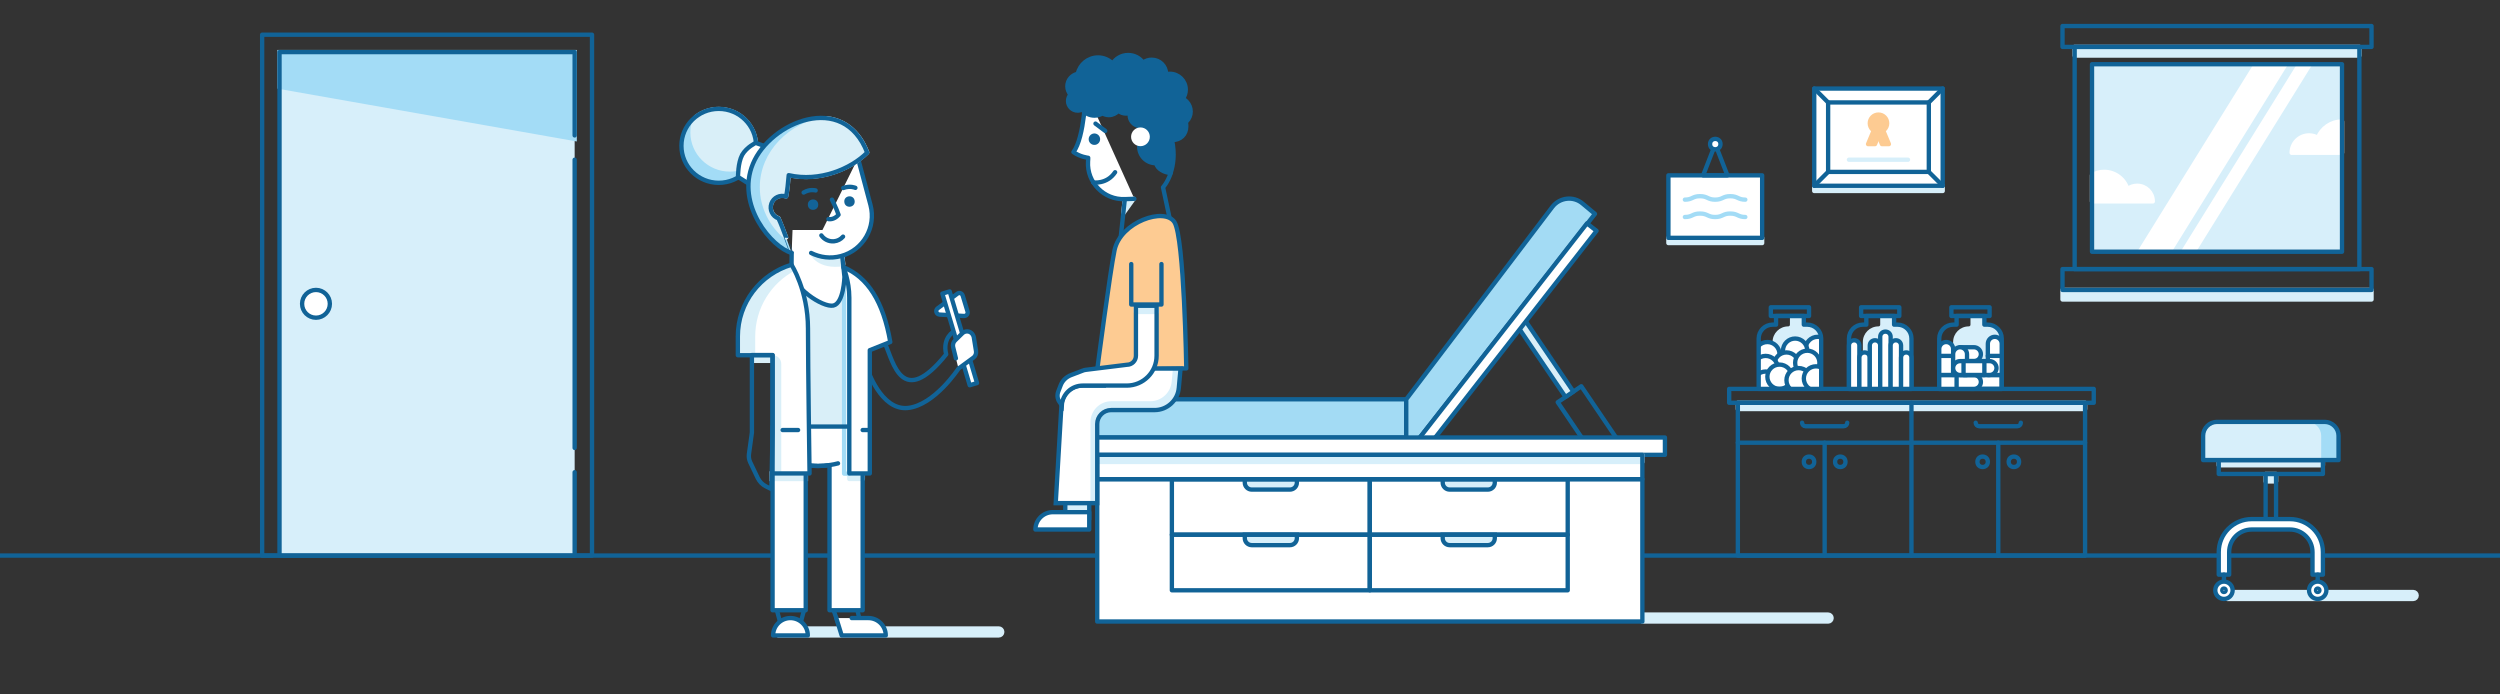 <?xml version="1.0" encoding="UTF-8"?> <!-- Generator: Adobe Illustrator 21.1.0, SVG Export Plug-In . SVG Version: 6.00 Build 0) --> <svg xmlns="http://www.w3.org/2000/svg" xmlns:xlink="http://www.w3.org/1999/xlink" id="Layer_1" x="0px" y="0px" viewBox="0 0 1440 400" style="enable-background:new 0 0 1440 400;" xml:space="preserve"><rect x="0" y="0" width="1440" height="400" fill="#333333" stroke="none"/> <style type="text/css"> .st0{fill:none;stroke:#116397;stroke-width:2.5;stroke-miterlimit:10;} .st1{fill:#D7EFFA;} .st2{fill:#A3DCF6;stroke:#A3DCF6;stroke-width:2.5;stroke-miterlimit:10;} .st3{fill:none;stroke:#116397;stroke-width:2.5;stroke-linecap:round;stroke-linejoin:round;stroke-miterlimit:10;} .st4{fill:#FFFFFF;stroke:#116397;stroke-width:2.5;stroke-linecap:round;stroke-linejoin:round;stroke-miterlimit:10;} .st5{fill:#D7EFFA;stroke:#D7EFFA;stroke-width:2.5;stroke-linecap:round;stroke-linejoin:round;stroke-miterlimit:10;} .st6{fill:#FFFFFF;} .st7{fill:#FFFFFF;stroke:#FFFFFF;stroke-width:2.5;stroke-linecap:round;stroke-linejoin:round;stroke-miterlimit:10;} .st8{fill:#A3DCF6;} .st9{fill:none;stroke:#A3DCF6;stroke-width:2.5;stroke-linecap:round;stroke-linejoin:round;stroke-miterlimit:10;} .st10{clip-path:url(#SVGID_2_);fill:#FFFFFF;stroke:#116397;stroke-width:2.5;stroke-linecap:round;stroke-linejoin:round;stroke-miterlimit:10;} .st11{clip-path:url(#SVGID_4_);fill:#FFFFFF;stroke:#116397;stroke-width:2.5;stroke-linecap:round;stroke-linejoin:round;stroke-miterlimit:10;} .st12{clip-path:url(#SVGID_6_);fill:#FFFFFF;stroke:#116397;stroke-width:2.5;stroke-linecap:round;stroke-linejoin:round;stroke-miterlimit:10;} .st13{clip-path:url(#SVGID_8_);fill:#FFFFFF;stroke:#116397;stroke-width:2.5;stroke-linecap:round;stroke-linejoin:round;stroke-miterlimit:10;} .st14{clip-path:url(#SVGID_10_);fill:#FFFFFF;stroke:#116397;stroke-width:2.5;stroke-linecap:round;stroke-linejoin:round;stroke-miterlimit:10;} .st15{clip-path:url(#SVGID_12_);fill:#FFFFFF;stroke:#116397;stroke-width:2.5;stroke-linecap:round;stroke-linejoin:round;stroke-miterlimit:10;} .st16{clip-path:url(#SVGID_14_);fill:#FFFFFF;stroke:#116397;stroke-width:2.5;stroke-linecap:round;stroke-linejoin:round;stroke-miterlimit:10;} .st17{clip-path:url(#SVGID_16_);fill:#FFFFFF;stroke:#116397;stroke-width:2.5;stroke-linecap:round;stroke-linejoin:round;stroke-miterlimit:10;} .st18{clip-path:url(#SVGID_18_);fill:#FFFFFF;stroke:#116397;stroke-width:2.5;stroke-linecap:round;stroke-linejoin:round;stroke-miterlimit:10;} .st19{clip-path:url(#SVGID_20_);fill:#FFFFFF;stroke:#116397;stroke-width:2.5;stroke-linecap:round;stroke-linejoin:round;stroke-miterlimit:10;} .st20{fill:#D9EFF8;stroke:#116397;stroke-width:2.5;stroke-linecap:round;stroke-linejoin:round;stroke-miterlimit:10;} .st21{fill:#D7EFFA;stroke:#116397;stroke-width:2.5;stroke-miterlimit:10;} .st22{fill:#A3DBF4;stroke:#116397;stroke-width:2.5;stroke-linecap:round;stroke-linejoin:round;stroke-miterlimit:10;} .st23{fill:#D9EFF8;stroke:#D9EFF8;stroke-width:2.5;stroke-linecap:round;stroke-linejoin:round;stroke-miterlimit:10;} .st24{fill:#D9EFF8;stroke:#D9EFF8;stroke-width:2.5;stroke-miterlimit:10;} .st25{fill:#D9EFF8;} .st26{fill:#FFFFFF;stroke:#A3DCF6;stroke-width:2.5;stroke-linecap:round;stroke-linejoin:round;stroke-miterlimit:10;} .st27{fill:none;stroke:#116397;stroke-width:2.5;stroke-linejoin:round;stroke-miterlimit:10;} .st28{fill:#FFFFFF;stroke:#116397;stroke-width:2.5;stroke-linejoin:round;stroke-miterlimit:10;} .st29{fill:#136397;} .st30{fill:none;stroke:#D7EFFA;stroke-width:2.5;stroke-linecap:round;stroke-linejoin:round;stroke-miterlimit:10;} .st31{fill:#FDCB92;stroke:#FDCB92;stroke-width:2.5;stroke-linecap:round;stroke-linejoin:round;stroke-miterlimit:10;} .st32{fill:#D7EFFA;stroke:#116397;stroke-width:2.5;stroke-linecap:round;stroke-linejoin:round;stroke-miterlimit:10;} .st33{fill:#116397;stroke:#116397;stroke-width:2.5;stroke-linecap:round;stroke-linejoin:round;stroke-miterlimit:10;} .st34{fill:#FDCB92;stroke:#116397;stroke-width:2.5;stroke-linecap:round;stroke-linejoin:round;stroke-miterlimit:10;} </style> <g id="Baseline"> <g> <line class="st0" x1="1440" y1="320" x2="0" y2="320"></line> </g> </g> <g id="Vectors"> <g> <rect x="161" y="30" class="st1" width="170" height="290"></rect> <polygon class="st2" points="161,50 331,80 331,30 161,30 "></polygon> <rect x="151" y="20" class="st3" width="190" height="300"></rect> <polyline class="st3" points="331,272 331,320 161,320 161,30 331,30 331,78 "></polyline> <line class="st3" x1="331" y1="92" x2="331" y2="258"></line> <circle class="st4" cx="182" cy="175" r="8"></circle> </g> <g> <rect x="1195" y="27" class="st5" width="164" height="5"></rect> <rect x="1188" y="167" class="st5" width="178" height="5.5"></rect> <rect x="1205" y="37" class="st1" width="144" height="108"></rect> <polygon class="st6" points="1298,37 1318,37 1251,145 1231,145 "></polygon> <polygon class="st6" points="1323,37 1332,37 1265,145 1256,145 "></polygon> <rect x="1195" y="27" class="st3" width="164" height="128"></rect> <rect x="1188" y="15" class="st3" width="178" height="12"></rect> <rect x="1188" y="155" class="st3" width="178" height="12"></rect> <path class="st7" d="M1335.1,79.4c-1.5-0.9-3.2-1.4-5.1-1.4c-5.5,0-10,4.5-10,10h29V70C1342.7,70,1337.3,73.9,1335.1,79.4z"></path> <path class="st7" d="M1205,116h35c0-5-4-9-9-9c-2.1,0-4.1,0.7-5.6,2c-1.7-5.8-7.1-10-13.4-10c-2.6,0-4.9,0.7-7,1.9V116z"></path> <rect x="1205" y="37" class="st3" width="144" height="108"></rect> </g> <g> <rect x="1001" y="232" class="st5" width="200" height="3.6"></rect> <rect x="1001" y="232" class="st3" width="200" height="88"></rect> <rect x="996" y="224" class="st3" width="210" height="8"></rect> <line class="st3" x1="1101" y1="320" x2="1101" y2="232"></line> <line class="st3" x1="1151" y1="320" x2="1151" y2="255"></line> <line class="st3" x1="1051" y1="320" x2="1051" y2="255"></line> <line class="st3" x1="1201" y1="255" x2="1001" y2="255"></line> <circle class="st3" cx="1160" cy="266" r="3"></circle> <circle class="st3" cx="1142" cy="266" r="3"></circle> <path class="st3" d="M1164,243.5L1164,243.5c0,1.1-0.9,2-2,2h-22c-1.1,0-2-0.9-2-2l0,0"></path> <circle class="st3" cx="1042" cy="266" r="3"></circle> <circle class="st3" cx="1060" cy="266" r="3"></circle> <path class="st3" d="M1038,243.5L1038,243.5c0,1.1,0.9,2,2,2h22c1.1,0,2-0.9,2-2l0,0"></path> </g> <g> <rect x="1305" y="273" class="st5" width="6" height="4.3"></rect> <rect x="1278" y="265" class="st5" width="60" height="3"></rect> <path class="st5" d="M1390,341h-107v4h107c1.1,0,2-0.9,2-2l0,0C1392,341.9,1391.1,341,1390,341z"></path> <rect x="1278" y="265" class="st3" width="60" height="8"></rect> <rect x="1305" y="273" class="st3" width="6" height="29"></rect> <path class="st1" d="M1339,243h-62c-4.4,0-8,3.6-8,8v14h78v-14C1347,246.6,1343.4,243,1339,243z"></path> <path class="st8" d="M1339,243h-10c4.4,0,8,3.6,8,8v14h10v-14C1347,246.6,1343.4,243,1339,243z"></path> <path class="st3" d="M1339,243h-62c-4.4,0-8,3.6-8,8v14h78v-14C1347,246.6,1343.4,243,1339,243z"></path> <path class="st4" d="M1338,331h-6v-13c0-7.2-5.8-13-13-13h-22c-7.2,0-13,5.8-13,13v13h-6v-13c0-10.5,8.5-19,19-19h22 c10.5,0,19,8.5,19,19V331z"></path> <line class="st3" x1="1335" y1="331" x2="1335" y2="335"></line> <circle class="st4" cx="1335" cy="340" r="5"></circle> <circle class="st3" cx="1335" cy="340" r="1"></circle> <line class="st3" x1="1281" y1="331" x2="1281" y2="335"></line> <circle class="st4" cx="1281" cy="340" r="5"></circle> <circle class="st3" cx="1281" cy="340" r="1"></circle> </g> <g> <rect x="961" y="137" class="st5" width="54" height="3"></rect> <rect x="961" y="101" class="st4" width="54" height="36"></rect> <polygon class="st3" points="981,101 995,101 988,83 "></polygon> <circle class="st4" cx="988" cy="83" r="3"></circle> <g> <path class="st9" d="M1005.3,115c-4.3,0-4.3-2-8.7-2c-4.3,0-4.3,2-8.7,2c-4.3,0-4.3-2-8.7-2s-4.3,2-8.7,2"></path> <path class="st9" d="M1005.3,125c-4.3,0-4.3-2-8.7-2c-4.3,0-4.3,2-8.7,2c-4.3,0-4.3-2-8.7-2s-4.3,2-8.7,2"></path> </g> </g> <g> <path class="st1" d="M1041,187h-2v-5h-8v5c0,0.6-0.4,1-1,1l0,0c-5,0-9,4-9,9v27h28v-29C1049,190.6,1045.4,187,1041,187z"></path> <g> <g> <defs> <path id="SVGID_1_" d="M1041,187h-2v-5h-16v5h-2c-4.4,0-8,3.6-8,8v29h36v-29C1049,190.6,1045.4,187,1041,187z"></path> </defs> <clipPath id="SVGID_2_"> <use xlink:href="#SVGID_1_" style="overflow:visible;"></use> </clipPath> <circle class="st10" cx="1047" cy="201" r="7"></circle> </g> <g> <defs> <path id="SVGID_3_" d="M1041,187h-2v-5h-16v5h-2c-4.4,0-8,3.6-8,8v29h36v-29C1049,190.6,1045.4,187,1041,187z"></path> </defs> <clipPath id="SVGID_4_"> <use xlink:href="#SVGID_3_" style="overflow:visible;"></use> </clipPath> <circle class="st11" cx="1034" cy="202" r="7"></circle> </g> <g> <defs> <path id="SVGID_5_" d="M1041,187h-2v-5h-16v5h-2c-4.4,0-8,3.6-8,8v29h36v-29C1049,190.6,1045.4,187,1041,187z"></path> </defs> <clipPath id="SVGID_6_"> <use xlink:href="#SVGID_5_" style="overflow:visible;"></use> </clipPath> <circle class="st12" cx="1018" cy="204" r="7"></circle> </g> <g> <defs> <path id="SVGID_7_" d="M1041,187h-2v-5h-16v5h-2c-4.4,0-8,3.6-8,8v29h36v-29C1049,190.6,1045.4,187,1041,187z"></path> </defs> <clipPath id="SVGID_8_"> <use xlink:href="#SVGID_7_" style="overflow:visible;"></use> </clipPath> <circle class="st13" cx="1029" cy="210" r="7"></circle> </g> <g> <defs> <path id="SVGID_9_" d="M1041,187h-2v-5h-16v5h-2c-4.4,0-8,3.6-8,8v29h36v-29C1049,190.6,1045.4,187,1041,187z"></path> </defs> <clipPath id="SVGID_10_"> <use xlink:href="#SVGID_9_" style="overflow:visible;"></use> </clipPath> <circle class="st14" cx="1017" cy="212" r="7"></circle> </g> <g> <defs> <path id="SVGID_11_" d="M1041,187h-2v-5h-16v5h-2c-4.4,0-8,3.6-8,8v29h36v-29C1049,190.6,1045.4,187,1041,187z"></path> </defs> <clipPath id="SVGID_12_"> <use xlink:href="#SVGID_11_" style="overflow:visible;"></use> </clipPath> <circle class="st15" cx="1017" cy="221" r="7"></circle> </g> <g> <defs> <path id="SVGID_13_" d="M1041,187h-2v-5h-16v5h-2c-4.4,0-8,3.6-8,8v29h36v-29C1049,190.6,1045.4,187,1041,187z"></path> </defs> <clipPath id="SVGID_14_"> <use xlink:href="#SVGID_13_" style="overflow:visible;"></use> </clipPath> <circle class="st16" cx="1025" cy="217" r="7"></circle> </g> <g> <defs> <path id="SVGID_15_" d="M1041,187h-2v-5h-16v5h-2c-4.4,0-8,3.6-8,8v29h36v-29C1049,190.6,1045.4,187,1041,187z"></path> </defs> <clipPath id="SVGID_16_"> <use xlink:href="#SVGID_15_" style="overflow:visible;"></use> </clipPath> <circle class="st17" cx="1041" cy="209" r="7"></circle> </g> <g> <defs> <path id="SVGID_17_" d="M1041,187h-2v-5h-16v5h-2c-4.4,0-8,3.6-8,8v29h36v-29C1049,190.6,1045.4,187,1041,187z"></path> </defs> <clipPath id="SVGID_18_"> <use xlink:href="#SVGID_17_" style="overflow:visible;"></use> </clipPath> <circle class="st18" cx="1036" cy="219" r="7"></circle> </g> <g> <defs> <path id="SVGID_19_" d="M1041,187h-2v-5h-16v5h-2c-4.4,0-8,3.6-8,8v29h36v-29C1049,190.6,1045.4,187,1041,187z"></path> </defs> <clipPath id="SVGID_20_"> <use xlink:href="#SVGID_19_" style="overflow:visible;"></use> </clipPath> <circle class="st19" cx="1046" cy="218" r="7"></circle> </g> </g> <path class="st3" d="M1041,187h-2v-5h-16v5h-2c-4.4,0-8,3.6-8,8v29h36v-29C1049,190.6,1045.4,187,1041,187z"></path> <rect x="1020" y="177" class="st3" width="22" height="5"></rect> </g> <g> <path class="st1" d="M1093,187h-2v-5h-8v5c0,0.6-0.4,1-1,1l0,0c-5,0-9,4-9,9v27h28v-29C1101,190.6,1097.4,187,1093,187z"></path> <path class="st3" d="M1093,187h-2v-5h-16v5h-2c-4.4,0-8,3.6-8,8v29h36v-29C1101,190.6,1097.4,187,1093,187z"></path> <rect x="1072" y="177" class="st3" width="22" height="5"></rect> <path class="st4" d="M1068,196L1068,196c-1.7,0-3,1.3-3,3v25h6v-25C1071,197.3,1069.7,196,1068,196z"></path> <path class="st4" d="M1074,203L1074,203c-1.7,0-3,1.3-3,3v18h6v-18C1077,204.3,1075.7,203,1074,203z"></path> <path class="st4" d="M1080,196L1080,196c-1.7,0-3,1.3-3,3v25h6v-25C1083,197.3,1081.7,196,1080,196z"></path> <path class="st4" d="M1086,191L1086,191c-1.7,0-3,1.3-3,3v30h6v-30C1089,192.3,1087.7,191,1086,191z"></path> <path class="st4" d="M1092,196L1092,196c-1.7,0-3,1.3-3,3v25h6v-25C1095,197.3,1093.7,196,1092,196z"></path> <path class="st4" d="M1098,203L1098,203c-1.7,0-3,1.3-3,3v18h6v-18C1101,204.3,1099.7,203,1098,203z"></path> </g> <g> <path class="st1" d="M1145,187h-2v-5h-8v5c0,0.6-0.4,1-1,1l0,0c-5,0-9,4-9,9v27h28v-29C1153,190.6,1149.4,187,1145,187z"></path> <rect x="1135" y="216" class="st4" width="18" height="8"></rect> <path class="st3" d="M1145,187h-2v-5h-16v5h-2c-4.4,0-8,3.6-8,8v29h36v-29C1153,190.6,1149.4,187,1145,187z"></path> <rect x="1124" y="177" class="st3" width="22" height="5"></rect> <path class="st4" d="M1137,216h-20v8h20c2.2,0,4-1.8,4-4l0,0C1141,217.8,1139.2,216,1137,216z"></path> <line class="st3" x1="1127" y1="216" x2="1127" y2="224"></line> <path class="st4" d="M1137,200h-8v8h8c2.2,0,4-1.8,4-4l0,0C1141,201.8,1139.2,200,1137,200z"></path> <path class="st4" d="M1117,201v15h8v-15c0-2.2-1.8-4-4-4l0,0C1118.8,197,1117,198.8,1117,201z"></path> <line class="st3" x1="1117" y1="205" x2="1125" y2="205"></line> <path class="st4" d="M1125,204v12h8v-12c0-2.2-1.8-4-4-4l0,0C1126.8,200,1125,201.8,1125,204z"></path> <path class="st4" d="M1145,198v18h8v-18c0-2.2-1.8-4-4-4l0,0C1146.8,194,1145,195.8,1145,198z"></path> <line class="st3" x1="1145" y1="205" x2="1153" y2="205"></line> <path class="st4" d="M1146,208h-17c-2.2,0-4,1.8-4,4l0,0c0,2.2,1.8,4,4,4h17c2.2,0,4-1.8,4-4l0,0C1150,209.8,1148.2,208,1146,208z "></path> <rect x="1131" y="208" class="st4" width="12" height="8"></rect> </g> <g> <rect x="907.3" y="223" transform="matrix(0.828 -0.561 0.561 0.828 20.905 556.041)" class="st3" width="16.4" height="42"></rect> <rect x="885.1" y="175.1" transform="matrix(0.828 -0.561 0.561 0.828 38.982 533.51)" class="st20" width="5.5" height="56.4"></rect> <path class="st5" d="M1053,354H946v4h107c1.1,0,2-0.9,2-2l0,0C1055,354.9,1054.1,354,1053,354z"></path> <rect x="632" y="276" class="st6" width="314" height="82"></rect> <g> <rect x="789" y="276" class="st3" width="114" height="32"></rect> <path class="st21" d="M835,282h22c2.2,0,4-1.8,4-4v-2h-30v2C831,280.2,832.8,282,835,282z"></path> <path class="st21" d="M835,314h22c2.2,0,4-1.8,4-4v-2h-30v2C831,312.2,832.8,314,835,314z"></path> <rect x="789" y="308" class="st3" width="114" height="32"></rect> <rect x="675" y="276" class="st3" width="114" height="32"></rect> <path class="st21" d="M721,282h22c2.2,0,4-1.8,4-4v-2h-30v2C717,280.2,718.8,282,721,282z"></path> <path class="st21" d="M721,314h22c2.2,0,4-1.8,4-4v-2h-30v2C717,312.2,718.8,314,721,314z"></path> <rect x="675" y="308" class="st3" width="114" height="32"></rect> </g> <rect x="632" y="276" class="st3" width="314" height="82"></rect> <rect x="627" y="230" class="st22" width="183" height="22"></rect> <path class="st22" d="M894.2,119.1L810,230v32l108.7-138.8l-7.2-6C906.3,112.8,898.4,113.7,894.2,119.1z"></path> <rect x="790.7" y="189" transform="matrix(0.615 -0.788 0.788 0.615 182.511 758.982)" class="st4" width="156.7" height="7"></rect> <rect x="619" y="252" class="st4" width="340" height="10"></rect> <rect x="632" y="262" class="st6" width="314" height="14"></rect> <rect x="632" y="262" class="st5" width="314" height="4.1"></rect> <rect x="632" y="262" class="st3" width="314" height="14"></rect> </g> <g> <path class="st5" d="M575.3,362h-127v4h127c1.1,0,2-0.9,2-2l0,0C577.3,362.9,576.4,362,575.3,362z"></path> <g> <polygon class="st3" points="483.1,360 495.8,360 493.3,349 479.3,349 "></polygon> <polygon class="st3" points="460.8,360 449.8,360 446.8,349 463.8,349 "></polygon> <g> <path class="st4" d="M455.3,356c5.5,0,10,4.5,10,10h-20C445.3,360.5,449.8,356,455.3,356z"></path> </g> <path class="st6" d="M500.3,356h-18.6l3.1,10h15.4h10C510.3,360.5,505.8,356,500.3,356z"></path> <path class="st3" d="M481.7,356l3.1,10h15.4h10c0-5.5-4.5-10-10-10h-9.6"></path> </g> <path class="st6" d="M445,245.7v105.8h19.1v-83.7c2.1,0.3,4.5,0.6,7.1,0.6c2.4,0,4.6-0.2,6.6-0.5v83.6h19.1V245.7H445z"></path> <rect x="489.2" y="272.7" class="st23" width="7.8" height="3.2"></rect> <rect x="444.5" y="272.7" class="st24" width="19.7" height="3.2"></rect> <rect x="433.1" y="204.6" class="st25" width="11.9" height="4.5"></rect> <rect x="455.9" y="161.5" class="st25" width="38.4" height="84.2"></rect> <path class="st26" d="M486.5,155.8c-1.2-0.7-2.4-1.3-3.7-1.8c0,0,3.4,7.6,3.4,17.6s0,101.2,0,101.2h3c0,0,0-91.2,0-101.2 C489.2,164.4,487.5,158.6,486.5,155.8z"></path> <path class="st3" d="M445,245.7v105.8h19.1v-83.7c2.1,0.3,4.5,0.6,7.1,0.6c2.4,0,4.6-0.2,6.6-0.5v83.6h19.1V245.7H445z"></path> <path class="st3" d="M459.7,266.9c2.6,0.7,6.8,1.5,11.5,1.5s8.8-0.8,11.5-1.5"></path> <ellipse class="st8" cx="414" cy="84" rx="21.5" ry="21.3"></ellipse> <path class="st23" d="M414,62.8c-5,0-9.5,1.7-13.1,4.5c-1.3,2.7-2,5.8-2,9c0,11.7,9.6,21.3,21.5,21.3c5,0,9.5-1.7,13.1-4.5 c1.3-2.7,2-5.8,2-9C435.4,72.3,425.8,62.8,414,62.8z"></path> <ellipse class="st3" cx="414" cy="84" rx="21.5" ry="21.3"></ellipse> <path class="st4" d="M435.3,82.3L440,84l-1.3,16.7l-7.6,5l-6-3.8c0,0-0.1-8,2.4-12.7C430.1,84.7,435.3,82.3,435.3,82.3z"></path> <g> <path class="st27" d="M509.9,198.2c4.7,10.2,9.6,37.6,35.1,5.9c-2.4-9.7,4.7-13.4,4.7-13.4l1.1,4.3"></path> <path class="st28" d="M557.3,179.4l-2.8-9.2c-0.4-1.3-2-1.9-3.1-1l-11.3,8.4c-1.5,1.1-0.8,3.5,1.1,3.6l14,0.8 C556.7,182.1,557.7,180.7,557.3,179.4z"></path> <rect x="550.7" y="167.3" transform="matrix(0.958 -0.286 0.286 0.958 -32.624 166.339)" class="st28" width="4.4" height="55.1"></rect> <path class="st6" d="M550.6,206.4l-1.6-6.5c-0.3-1.4,0.1-2.8,1.1-3.8l4.2-4.1c1.4-1.4,3.7-1.5,5.2-0.2l0,0 c0.7,0.6,1.2,1.5,1.4,2.4l1.3,8.1c0.2,1.4-0.4,2.9-1.5,3.7l-8.6,6.3"></path> <path class="st3" d="M550.6,206.4l-1.6-6.5c-0.3-1.4,0.1-2.8,1.1-3.8l4.2-4.1c1.4-1.4,3.7-1.5,5.2-0.2l0,0 c0.7,0.6,1.2,1.5,1.4,2.4l1.3,8.1c0.2,1.4-0.4,2.9-1.5,3.7l-8.6,6.3c0,0-13.9,21.2-29.3,22.7c-15.5,1.5-23.2-22.6-23.2-22.6"></path> </g> <path class="st6" d="M486.4,159.5c0,0-0.4,15.2-6.4,16.5s-24.1-10.7-24.1-20.6s0.6-22.9,0.6-22.9h27L486.4,159.5z"></path> <path class="st23" d="M485.4,147.2l-17.7-1.4c0,0,3.8,8.5,18,6.3C485.3,149.1,485.4,147.2,485.4,147.2z"></path> <path class="st3" d="M483.5,132.5l2.9,27c0,0-0.4,15.2-6.4,16.5s-24.2-10.7-24.1-20.6c0.1-8,0.1-9.7,0.1-9.7"></path> <path class="st4" d="M494.2,91.1l7.2,27c3.4,12.8-4.2,26-17,29.4c-6,1.6-12,0.8-17.2-1.8"></path> <ellipse transform="matrix(0.996 -8.715528e-02 8.715528e-02 0.996 -8.494 41.272)" class="st29" cx="468.4" cy="117.9" rx="3" ry="3"></ellipse> <path class="st3" d="M477.2,126.2c0,0,3.1,0.7,5.8-2.5c-1.3-3.9-3.8-8.7-3.8-8.7"></path> <path class="st3" d="M473.1,135.6c1.6,2.3,4.3,3.6,7.2,3.4c2.2-0.2,4-1.2,5.3-2.7"></path> <path class="st4" d="M485.8,153.9c14.1,5.8,23,19.9,27,43.1l-11.8,4.7v71h-11.8c0,0,0-91.2,0-101.2S485.8,153.9,485.8,153.9z"></path> <path class="st6" d="M466.3,272.7H445v-68.1h-20v-10.8c0-19.5,13-36,30.9-41.3c0,0,9.5,14.7,9.5,36.7S466.3,272.7,466.3,272.7z"></path> <g> <path class="st25" d="M445,204.6v68.1h5v-63.1C450,206.8,447.8,204.6,445,204.6L445,204.6z"></path> <path class="st25" d="M457.7,155.9c-1.1-2.2-1.8-3.3-1.8-3.3c-17.9,5.2-30.9,21.7-30.9,41.3v10.8h10v-10.8 C435,177.4,444.2,163.1,457.7,155.9z"></path> </g> <path class="st3" d="M433.1,249.2l-1.7,12.3c-0.2,1.6,0,3.2,0.7,4.7l4.4,9.2c1,2,2.6,3.7,4.6,4.7l3.2,1.6l0.7-32.5v-44.7h-11.9 L433.1,249.2L433.1,249.2z"></path> <path class="st3" d="M466.3,272.7H445v-68.1h-20v-10.8c0-19.5,13-36,30.9-41.3c0,0,9.5,14.7,9.5,36.7S466.3,272.7,466.3,272.7z"></path> <ellipse transform="matrix(0.996 -8.715528e-02 8.715528e-02 0.996 -8.256 43.096)" class="st29" cx="489.4" cy="116.1" rx="3" ry="3"></ellipse> <path class="st3" d="M492.7,108.2c0,0-3-1.4-7,0.1"></path> <path class="st3" d="M469.8,109.7c0,0-3.2-1-6.9,1.2"></path> <path class="st8" d="M448.4,125.8c-3.5-1.2-5.3-5-4.1-8.5c1.2-3.5,5-5.3,8.5-4.1l0,0c0.7-3.5,1.1-7.5,1.5-12.3 c17.8,4.1,36-3.7,45.2-13c-13.7-35.5-55.8-17.5-65.8,6.4c-10,23.8,11,48.3,22.3,51.4C456,145.7,450.7,130.4,448.4,125.8"></path> <path class="st23" d="M476.2,68.1c-21.2,3.6-37.3,20-37.3,39.7c0,11.4,5.3,21.6,13.9,29c-1.6-4.2-3.4-8.9-4.4-11.1 c-3.5-1.2-5.3-5-4.1-8.5s5-5.3,8.5-4.1l0,0c0.7-3.5,1.1-7.5,1.5-12.3c17.8,4.1,36-3.7,45.2-13C494.5,75,485.8,69.2,476.2,68.1z"></path> <path class="st3" d="M448.4,125.8c-3.5-1.2-5.3-5-4.1-8.5c1.2-3.5,5-5.3,8.5-4.1l0,0c0.7-3.5,1.1-7.5,1.5-12.3 c17.8,4.1,36-3.7,45.2-13c-13.7-35.5-55.8-17.5-65.8,6.4c-10,23.8,11,48.3,22.3,51.4C456,145.7,450.7,130.4,448.4,125.8"></path> <line class="st3" x1="450.8" y1="247.7" x2="459.7" y2="247.7"></line> <line class="st3" x1="501" y1="247.7" x2="496.9" y2="247.7"></line> </g> <g> <rect x="1045" y="107" class="st5" width="74" height="3"></rect> <rect x="1045" y="51" class="st4" width="74" height="56"></rect> <rect x="1053" y="59" class="st3" width="58" height="40"></rect> <line class="st3" x1="1111" y1="99" x2="1119" y2="107"></line> <line class="st3" x1="1111" y1="59" x2="1119" y2="51"></line> <line class="st3" x1="1053" y1="99" x2="1045" y2="107"></line> <line class="st3" x1="1053" y1="59" x2="1045" y2="51"></line> <line class="st30" x1="1099" y1="92" x2="1065" y2="92"></line> <polygon class="st31" points="1076,83 1080,83 1085,71 1081,71 "></polygon> <polygon class="st31" points="1088,83 1084,83 1079,71 1083,71 "></polygon> <circle class="st31" cx="1082" cy="71" r="5"></circle> </g> <g> <polygon class="st5" points="653,114.5 647,122.9 647.9,114.7 "></polygon> <rect x="613.6" y="286.8" class="st32" width="13.8" height="12.2"></rect> <line class="st3" x1="647.9" y1="114.7" x2="645.5" y2="136.9"></line> <path class="st4" d="M653.4,114.5c-0.9,0-2.9,0.1-5.5,0.2c-12,0.5-21.9-9.6-21.2-21.6c0.1-0.9,0.1-1.7,0.1-2.2 c0,0-4.7-0.5-8.5-3.3c6.5-8.6,7.1-35.1,7.1-35.1"></path> <ellipse transform="matrix(0.622 -0.783 0.783 0.622 175.751 523.861)" class="st29" cx="630.2" cy="80" rx="3.3" ry="3.3"></ellipse> <line class="st3" x1="631" y1="71.2" x2="636.6" y2="75.4"></line> <path class="st33" d="M675.1,80.7c4.8,0,8.2-3.1,8.2-8c0-0.8-0.1-1.6-0.3-2.3c0.2-0.1,0.3-0.3,0.5-0.5c3.1-3.1,3.1-8.2,0-11.4 c-0.7-0.7-1.4-1.2-2.2-1.6c1.1-1.5,1.7-3.3,1.7-5.3c0-5-4.1-9.1-9.1-9.1c-0.8,0-1.5,0.1-2.2,0.3c0,0,0,0,0-0.1 c0-4.6-3.7-8.3-8.3-8.3c-1.9,0-3.6,0.6-5,1.7c-1.9-2.7-5-4.4-8.6-4.4c-3.8,0-7.1,2-8.9,4.9c-2.2-2.1-5.1-3.5-8.4-3.5 c-5.7,0-10.5,4-11.7,9.4c-3.4,0.7-6,3.6-6,7.2c0,1.8,0.7,3.5,1.8,4.8c-0.9,1-1.4,2.3-1.4,3.7c0,3,2.5,5.5,5.5,5.5 c0.9,0,1.8-0.2,2.6-0.7c1.6,2.2,4.2,3.6,7.1,3.6c1.7,0,3.3-0.5,4.6-1.3c1.1,0.6,2.3,1,3.7,1c2.2,0,4.1-1,5.5-2.5 c1.2,1,2.7,1.6,4.3,1.6c0.8,0,1.6-0.1,2.3-0.4c-0.1,0.4-0.1,0.9-0.1,1.3c0,3.2,2.3,5.8,5.4,6.3c0,2.3,0.8,4.5,2.1,6.1 c-1.2,1.6-2,3.6-2,5.8c0,5.2,4.2,9.5,9.5,9.5c0.1,0,0.2,0,0.3,0c0.3,3.2,5.1,5.6,8.3,5.6C675.8,95.2,676.8,88.8,675.1,80.7z"></path> <path class="st3" d="M629.7,105.1c0,0,7.9,1.2,12.6-5.9"></path> <path class="st3" d="M674,127.1l-4.1-19.2c0,0,2.6-2.8,4.4-8.1"></path> <circle class="st6" cx="656.9" cy="78.8" r="5.4"></circle> <path class="st34" d="M683.3,212.2c0,0-1.2-75.3-6.8-84.2s-31-0.2-34.5,16c-2.6,12.3-10,68.9-10,68.9L683.3,212.2z"></path> <path class="st6" d="M680,212.3l-1,11.1c-0.6,7.2-6.7,12.8-13.9,12.8H640c-4.4,0-8,3.6-8,8v45.6h-23.9l3.3-56.4 c0.4-6.3,5.6-11.3,12-11.3H636l1.9-9.8L680,212.3z"></path> <path class="st1" d="M675.6,212.3l-0.7,7.5c-0.6,6.4-5.9,11.3-12.3,11.3h-22.4c-6.7,0-12.1,5.4-12.1,12.1v46.5h4v-45.6 c0-4.4,3.6-8,8-8h25.1c7.3,0,13.3-5.5,13.9-12.8l1-11.1L675.6,212.3z"></path> <path class="st0" d="M680,212.3l-1,11.1c-0.6,7.2-6.7,12.8-13.9,12.8H640c-4.4,0-8,3.6-8,8v45.6h-23.9l3.3-56.4 c0.4-6.3,5.6-11.3,12-11.3H636l1.9-9.8L680,212.3z"></path> <path class="st6" d="M654.3,176.1v28.8c0,2.9-2.3,5.2-5.2,5.2l-23.5,2.9c-0.7,0.1-1.4,0.2-2,0.5l-6.8,2.6c-2.6,1-4.8,3.1-5.8,5.7 l-1.4,3.6c-0.8,2.1-0.6,4.4,0.7,6.2l1.3,1.8c0.4-6.3,5.6-11.3,12-11.3H649c9.5,0,17.2-7.7,17.2-17.2v-28.8H654.3z"></path> <path class="st4" d="M606.4,295h21v10h-21h-10C596.4,299.5,600.9,295,606.4,295z"></path> <rect x="654.3" y="176.1" class="st5" width="12" height="3.6"></rect> <path class="st0" d="M654.3,176.1v28.8c0,2.9-2.3,5.2-5.2,5.2l-23.5,2.9c-0.7,0.1-1.4,0.2-2,0.5l-6.8,2.6c-2.6,1-4.8,3.1-5.8,5.7 l-1.4,3.6c-0.8,2.1-0.6,4.4,0.7,6.2l1.3,1.8c0.4-6.3,5.6-11.3,12-11.3H649c9.5,0,17.2-7.7,17.2-17.2v-28.8H654.3z"></path> <polyline class="st3" points="669,152.1 669,175.4 651.6,175.4 651.6,152.1 "></polyline> </g> </g> </svg> 